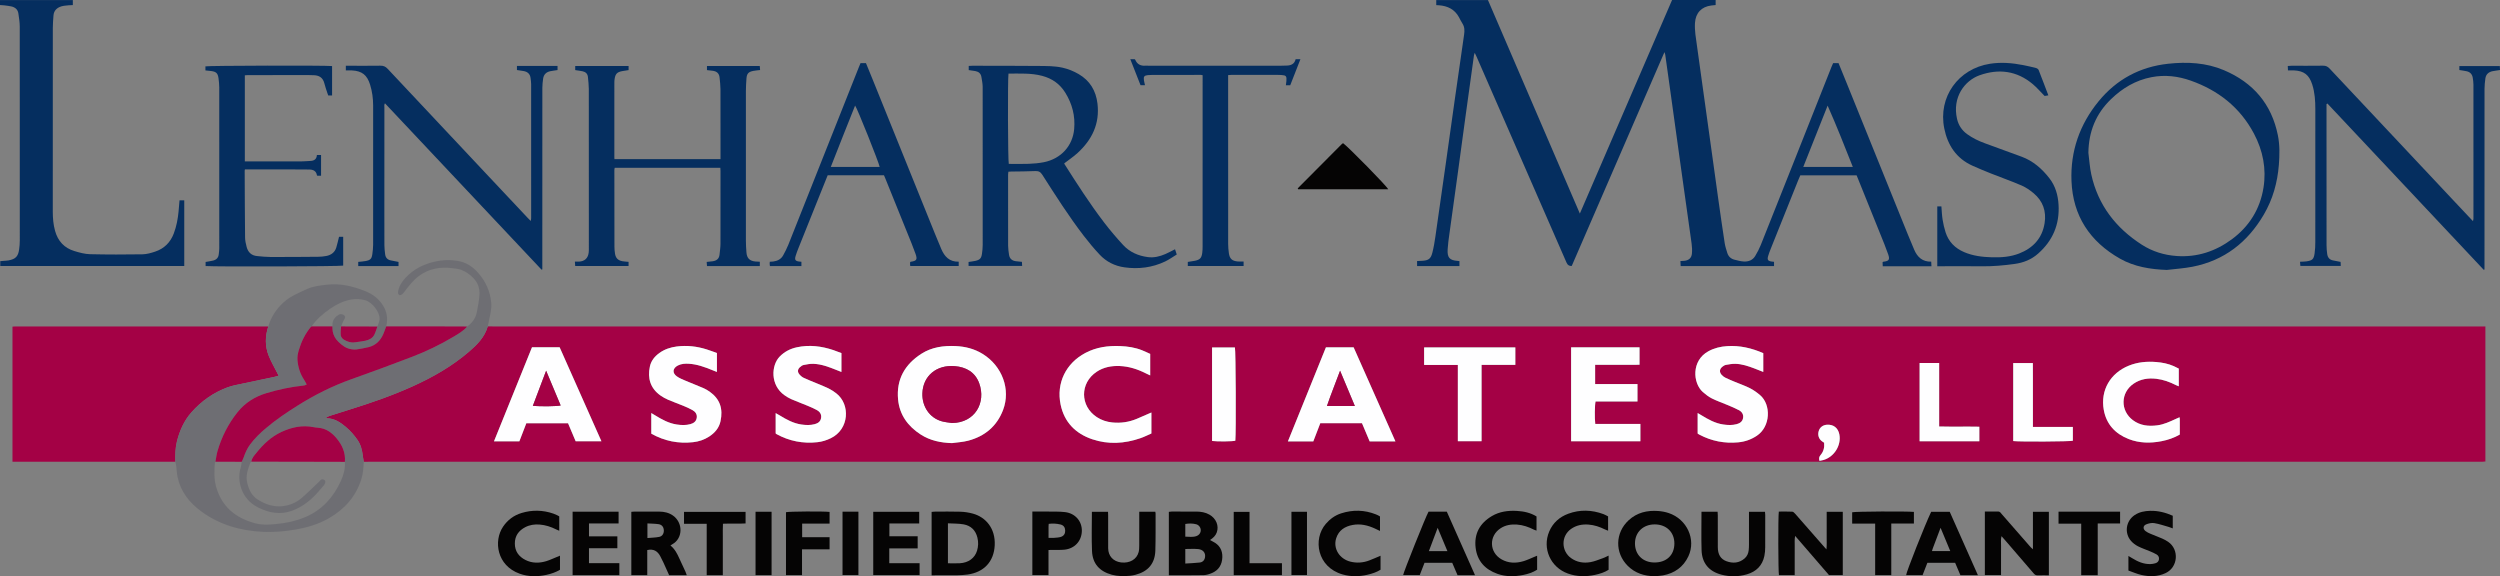 <?xml version="1.0" encoding="UTF-8"?><svg id="Layer_2" xmlns="http://www.w3.org/2000/svg" viewBox="0 0 1279.029 294.823"><rect x="0" y="0" width="1279.029" height="294.823" fill="#808080" stroke="none"/><defs><style>.cls-1{fill:#050404;}.cls-1,.cls-2,.cls-3,.cls-4,.cls-5{stroke-width:0px;}.cls-2{fill:#052e5f;}.cls-3{fill:#6e6e73;}.cls-4{fill:#a40145;}.cls-5{fill:#fefeff;}</style></defs><g id="Layer_1-2"><g id="QRY9pu.tif"><path class="cls-4" d="M249.543,166.991c.888.006,1.776.018,2.663.018,338.85.001,677.7.001,1016.549.001h2.8v69.092c-.469.043-.988.114-1.508.132-.682.024-1.366.006-2.049.006-359.682,0-719.364,0-1079.046.001-.956,0-1.912.008-2.869.012-.168-1.073-.369-2.142-.497-3.22-.341-2.871-1.031-5.588-2.736-8.022-1.736-2.48-3.714-4.744-6.021-6.657-2.737-2.269-5.68-4.282-9.478-4.337-.137-.002-.272-.226-.515-.443.717-.316,1.311-.641,1.944-.845,3.306-1.065,6.62-2.109,9.936-3.142,11.004-3.426,21.888-7.187,32.397-11.938,10.353-4.68,20.17-10.285,28.825-17.717,4.155-3.568,8.03-7.422,9.603-12.94ZM487.059,226.699c2.757-.396,5.582-.53,8.257-1.236,8.521-2.247,14.701-7.412,17.858-15.695,4.029-10.571-.463-22.565-10.464-28.719-4.232-2.604-8.875-3.778-13.791-3.999-6.179-.278-12.177.522-17.482,3.913-8.515,5.442-12.944,13.163-11.968,23.421.749,7.874,5.03,13.694,11.559,17.907,4.849,3.128,10.278,4.24,16.031,4.408ZM678.361,177.689c-6.496,16.071-12.945,32.024-19.451,48.119h12.991c1.208-3.138,2.397-6.229,3.571-9.28h21.338c1.329,3.151,2.644,6.267,3.917,9.284h13.184c-7.18-16.159-14.278-32.133-21.384-48.123h-14.167ZM272.172,177.674c-6.495,16.073-12.945,32.037-19.443,48.116h12.982c1.219-3.163,2.409-6.253,3.559-9.237h21.349c1.328,3.139,2.622,6.199,3.894,9.206h13.181c-7.195-16.187-14.296-32.164-21.373-48.085h-14.149ZM803.795,177.706v48.044h35.44v-8.875h-23.082c-.368-2.751-.276-9.93.157-11.479h21.434v-8.907h-21.659v-9.846c2.652,0,5.17,0,7.687,0,2.526,0,5.053.008,7.579-.002,2.494-.01,4.992.047,7.447-.039v-8.896h-35.003ZM589.068,211.034c-2.675,1.164-5.036,2.218-7.418,3.221-4.041,1.701-8.255,2.317-12.615,1.874-2.823-.287-5.46-1.14-7.851-2.699-8.728-5.693-8.777-17.512-.091-23.251,3.556-2.35,7.544-3.081,11.712-2.924,4.784.18,9.236,1.637,13.48,3.787.681.345,1.381.653,2.173,1.026v-11.012c-1.406-.63-2.75-1.289-4.136-1.844-3.588-1.436-7.358-2-11.194-2.159-6.228-.257-12.249.554-17.848,3.517-9.952,5.267-14.934,15.389-12.662,26.404,1.855,8.999,7.599,14.831,16.141,17.735,8.223,2.796,16.534,2.287,24.699-.531,1.969-.68,3.841-1.636,5.61-2.4v-10.745ZM902.114,180.679c-5.911-2.581-12.009-4.018-18.491-3.596-3.383.22-6.583.984-9.584,2.622-8.831,4.819-7.967,16.331-2.86,20.842,1.417,1.252,2.96,2.453,4.638,3.295,2.55,1.281,5.277,2.206,7.91,3.325,2.004.852,4.038,1.662,5.951,2.692,1.535.827,2.44,2.221,2.083,4.085-.336,1.756-1.613,2.602-3.228,3.048-2.286.632-4.594.516-6.904.18-4.154-.605-7.716-2.612-11.22-4.756-.561-.344-1.134-.668-1.875-1.103v10.463c.049.042.142.145.255.218.229.147.463.286.704.413,6.207,3.273,12.824,4.555,19.792,3.9,3.438-.323,6.616-1.427,9.537-3.375,7.089-4.727,7.335-15.92,1.667-20.766-1.59-1.359-3.34-2.614-5.198-3.559-2.483-1.263-5.148-2.167-7.726-3.245-1.634-.683-3.279-1.35-4.865-2.132-.714-.352-1.398-.883-1.92-1.485-1.228-1.415-1.067-2.94.386-4.098.522-.416,1.146-.838,1.779-.953,1.596-.29,3.226-.586,4.837-.556,3.454.064,6.692,1.195,9.889,2.404,1.44.544,2.865,1.127,4.443,1.75v-9.61ZM430.485,180.648c-1.391-.521-2.714-1.06-4.065-1.515-6.119-2.061-12.35-2.833-18.732-1.457-3.411.736-6.4,2.274-8.852,4.817-4.261,4.42-4.847,14.503,2.489,19.692,1.107.783,2.291,1.506,3.531,2.046,2.686,1.169,5.444,2.17,8.148,3.299,1.694.708,3.403,1.419,4.996,2.32,1.519.86,2.407,2.219,2.06,4.093-.33,1.782-1.598,2.606-3.207,3.049-2.284.629-4.597.528-6.904.186-4.076-.604-7.6-2.537-11.043-4.654-.617-.38-1.259-.719-2.071-1.18v10.368c.11.114.187.242.301.305,6.586,3.663,13.645,5.039,21.114,4.213,2.375-.263,4.648-.993,6.822-2.049,9.461-4.598,10.031-17.292,2.815-22.908-1.23-.957-2.556-1.837-3.95-2.528-2.011-.998-4.121-1.798-6.194-2.67-2.198-.924-4.44-1.755-6.587-2.784-.882-.423-1.705-1.15-2.31-1.929-.927-1.195-.748-2.448.373-3.474.539-.494,1.206-1.015,1.889-1.152,1.655-.332,3.361-.661,5.033-.603,4.151.142,7.986,1.639,11.794,3.157.799.318,1.598.634,2.549,1.012v-9.654ZM333.21,221.867c6.696,3.783,13.805,5.195,21.345,4.368,2.938-.322,5.729-1.242,8.236-2.869,2.912-1.891,5.088-4.393,5.827-7.846,1.376-6.421-.261-11.343-5.501-15.105-1.045-.75-2.192-1.399-3.373-1.911-2.937-1.273-5.936-2.405-8.879-3.664-1.562-.668-3.187-1.303-4.561-2.27-2.496-1.756-2.185-4.228.547-5.599,1.77-.888,3.67-.987,5.592-.873,4.218.248,8.114,1.699,11.977,3.259.745.301,1.493.595,2.365.942v-9.699c-1.752-.619-3.463-1.273-5.205-1.829-5.007-1.595-10.125-2.171-15.354-1.499-3.226.415-6.244,1.42-8.907,3.344-2.404,1.737-4.208,3.964-4.829,6.886-1.287,6.048.261,11.14,5.355,14.797,1.263.907,2.67,1.661,4.099,2.281,2.499,1.083,5.082,1.969,7.6,3.012,1.633.676,3.269,1.384,4.798,2.261,1.43.82,2.38,2.103,2.123,3.883-.268,1.855-1.553,2.786-3.258,3.257-2.285.632-4.6.538-6.903.199-4.144-.609-7.721-2.595-11.219-4.751-.562-.346-1.132-.68-1.876-1.126v10.551ZM775.263,186.668v-8.921h-46.664v8.963h17.253v39.021h12.13v-39.062h17.28ZM1115.084,213.472c-.716.319-1.323.585-1.925.859-3.042,1.382-6.066,2.833-9.428,3.273-4.456.584-8.735.175-12.481-2.608-6.575-4.884-6.397-14.14.375-18.733,3.496-2.371,7.429-2.952,11.547-2.476,3.563.412,6.881,1.624,10.061,3.249.443.227.921.386,1.454.606v-9.061c-.869-.43-1.703-.88-2.566-1.264-2.837-1.261-5.841-1.841-8.915-2.096-4.821-.4-9.548.027-14.069,1.85-9.493,3.828-14.608,12.626-12.832,22.594,1.316,7.386,5.907,12.319,12.819,14.985,5.418,2.09,11.059,2.177,16.726,1.073,3.286-.64,6.418-1.707,9.359-3.406,0-2.686.003-5.274-.004-7.862-.001-.261-.062-.522-.122-.984ZM620.103,225.602c2.839.369,10.498.269,11.905-.131.419-4.049.227-46.297-.21-47.707h-11.696v47.838ZM1012.649,218.315c-6.944-.131-13.658.062-20.554-.115v-32.485h-10v40.049h30.554v-7.45ZM1040.055,218.435v-8.433c0-2.66,0-5.321 0-7.981,0-2.729.005-5.457-.001-8.186-.006-2.694.03-5.389-.022-8.091h-10.042v39.908c3.457.416,29.097.266,30.503-.162v-7.055h-20.437ZM930.863,235.788c.765-.163,1.371-.257,1.956-.423,5.569-1.574,9.294-7.53,8.217-13.12-.643-3.339-3.042-5.192-6.402-4.946-2.079.152-3.655,1.399-4.182,3.308-.574,2.08.084,4.008,1.788,5.223.326.233.665.449,1.003.676.246,2.391-.284,4.527-1.827,6.314-.759.879-.916,1.748-.552,2.967Z"/><path class="cls-2" d="M746.663,133.582v2.547h-21.671v-2.577c.9-.042,1.772-.073,2.643-.125,3.142-.188,4.339-.972,5.136-4.0.709-2.692,1.167-5.461,1.568-8.22,1.792-12.347,3.532-24.701,5.277-37.055,1.563-11.072,3.096-22.148,4.665-33.22,1.568-11.071,3.146-22.141,4.765-33.205.294-2.011.307-3.898-.845-5.685-.663-1.029-1.192-2.144-1.777-3.222-2.198-4.056-5.799-5.774-10.221-6.119-.407-.032-.815-.04-1.402-.068V.025h26.452c15.628,36.308,31.244,72.59,47.021,109.244,15.844-36.695,31.506-72.966,47.181-109.269h22.291v2.576c-.705.073-1.437.136-2.166.225-5.093.622-8.091,3.828-8.408,8.951-.243,3.919.492,7.753,1.01,11.6,1.137,8.446,2.347,16.883,3.524,25.323,1.309,9.386,2.617,18.773,3.92,28.16,1.154,8.306,2.283,16.616,3.456,24.92,1.068,7.56,2.147,15.12,3.303,22.667.256,1.672.819,3.303,1.309,4.933.554,1.844,1.826,3.038,3.676,3.508,1.576.4,3.18.836,4.79.926,2.367.131,4.516-.653,5.803-2.779,1.089-1.8,2.083-3.687,2.864-5.637,5.603-13.979,11.146-27.982,16.7-41.981,6.483-16.343,12.957-32.691,19.439-49.035.273-.687.585-1.358.891-2.065h2.763c1.605,3.945,3.203,7.849,4.784,11.761,10.214,25.274,20.422,50.55,30.64,75.822,1.072,2.651,2.173,5.29,3.303,7.917,1.612,3.747,4.205,6.171,8.687,6.08.038.724.072,1.377.122,2.343-8.345.002-16.561.001-24.916.001-.04-.813-.071-1.461-.099-2.037.221-.151.321-.276.434-.288,2.811-.313,3.393-1.011,2.46-3.721-1.217-3.536-2.671-6.992-4.065-10.465-3.809-9.486-7.641-18.963-11.465-28.444-.204-.505-.417-1.006-.653-1.573h-28.787c-.406.954-.844,1.937-1.244,2.934-4.62,11.511-9.238,23.022-13.844,34.538-.506,1.264-.995,2.542-1.378,3.847-.571,1.941-.098,2.566,1.974,2.823.324.04.649.068,1.047.109v2.166h-47.772c-.038-.763-.078-1.544-.129-2.545.723-.043,1.374-.058,2.019-.125,2.297-.238,3.677-1.439,3.876-3.745.145-1.681.062-3.414-.168-5.09-1.815-13.17-3.702-26.331-5.542-39.498-1.841-13.167-3.651-26.338-5.478-39.507-.815-5.875-1.639-11.749-2.468-17.623-.043-.307-.179-.6-.4-1.314-15.935,36.751-31.703,73.116-47.44,109.41q-1.851.128-2.61-1.598c-9.387-21.484-18.773-42.969-28.159-64.454-5.948-13.616-11.892-27.234-17.841-40.849-.269-.615-.567-1.216-1-2.141-.206.637-.365.962-.413,1.303-1.474,10.603-2.947,21.206-4.4,31.811-1.296,9.457-2.557,18.92-3.856,28.377-1.429,10.402-2.895,20.799-4.318,31.202-.36,2.634-.746,5.274-.891,7.924-.231,4.218,1.044,5.553,5.203,5.835.202.014.402.049.833.104ZM947.918,85.394c-4.195-10.582-8.285-21.019-12.887-31.359-4.127,10.39-8.254,20.78-12.455,31.359h25.342Z"/><path class="cls-4" d="M89.701,236.216c-17.963.008-35.926.017-53.889.023-9.016.003-18.032.001-27.047.001h-2.382v-69.124c.39-.035.775-.1,1.161-.1,43.235 0,86.469.006,129.704.011-1.639,5.027-1.724,10.087.237,14.998,1.232,3.085,2.949,5.976,4.446,8.955.196.39.379.785.606,1.257-.756.209-1.337.402-1.933.529-5.323,1.13-10.655,2.221-15.971,3.381-2.788.608-5.652,1.063-8.307,2.054-7.139,2.665-13.218,6.945-18.299,12.659-3.864,4.345-6.117,9.444-7.512,15.01-.856,3.414-.852,6.875-.814,10.348Z"/><path class="cls-3" d="M89.701,236.216c-.038-3.473-.042-6.935.814-10.348,1.395-5.567,3.647-10.665,7.512-15.01,5.081-5.713,11.16-9.994,18.299-12.659,2.655-.991,5.518-1.446,8.307-2.054,5.317-1.16,10.648-2.251,15.971-3.381.596-.126,1.177-.32,1.933-.529-.227-.471-.41-.867-.606-1.257-1.497-2.979-3.214-5.87-4.446-8.955-1.961-4.91-1.876-9.971-.237-14.998,1.17-3.993,3.213-7.476,6.021-10.548,2.049-2.242,4.424-4.038,7.1-5.422,2.235-1.156,4.524-2.215,6.823-3.24,3.149-1.403,6.517-1.747,9.913-2.152,6.993-.834,13.518.774,19.887,3.333,3.743,1.504,6.857,3.885,9.018,7.38,2.045,3.308,2.471,6.851,1.587,10.594-.504,1.337-.948,2.699-1.521,4.005-1.474,3.362-3.89,5.734-7.522,6.629-2.041.503-4.122.857-6.201,1.177-.787.121-1.625.016-2.427-.085-2.775-.35-4.821-1.906-6.787-3.814-1.554-1.508-2.491-3.204-2.903-5.241-.173-.857-.131-1.758-.186-2.639.021-.544-.004-1.095.07-1.631.284-2.063,1.58-3.433,3.283-4.413.895-.515,2.308-.16,2.829.535.687.914.049,1.615-.376,2.403-.533.992-.914,2.066-1.361,3.104-.077,1.525-.351,3.076-.153,4.565.107.81.858,1.776,1.592,2.214,1.691,1.008,3.568,1.651,5.621,1.352,1.806-.264,3.635-.424,5.412-.82,1.891-.421,3.648-1.266,4.554-3.108.65-1.32,1.051-2.763,1.563-4.151.394-1.284,1.085-2.56,1.123-3.855.107-3.57-3.73-8.52-7.233-9.552-2.439-.718-4.935-.825-7.449-.369-3.89.706-7.343,2.404-10.553,4.64-3.635,2.532-7.023,5.331-9.523,9.058-.166.119-.367.209-.492.361-2.853,3.477-4.779,7.453-6.055,11.725-.48,1.608-.852,3.366-.724,5.013.28,3.625,1.315,7.081,3.362,10.171.508.768.896,1.616,1.366,2.475-.409.179-.648.309-.904.389-.258.081-.529.132-.799.16-6.383.659-12.632,1.993-18.771,3.823-5.969,1.78-11.066,4.972-14.966,9.867-4.726,5.931-8.088,12.599-10.198,19.875-.507,1.747-.7,3.584-1.038,5.38-.109.245-.299.484-.315.735-.256,3.944-.478,7.882.57,11.771,2.825,10.484,10.024,16.339,20.181,19.033,3.197.848,6.454.735,9.736.44,5.608-.504,11.086-1.58,16.238-3.838,8.405-3.683,14.066-10.164,17.791-18.382,1.376-3.035,2.255-6.271,2.019-9.689.395-4.701-1.395-8.629-4.338-12.132-2.444-2.909-5.372-4.995-9.313-5.305-.811-.064-1.626-.158-2.423-.316-5.789-1.146-11.243.063-16.458,2.495-5.16,2.406-9.215,6.242-12.718,10.638-1.068,1.341-2.39,2.642-2.589,4.525-.186.195-.456.357-.544.589-1.289,3.383-2.512,6.736-1.532,10.503.888,3.415,2.275,6.392,5.386,8.335,3.858,2.408,7.998,3.858,12.589,3.355,3.666-.402,7.041-1.779,9.835-4.199,2.985-2.586,5.788-5.383,8.663-8.095.346-.327.622-.728.971-1.052.579-.538,1.235-.516,1.88-.124.739.45.668,1.172.43,1.815-.183.494-.55.94-.903,1.349-1.335,1.548-2.641,3.127-4.059,4.595-3.355,3.472-7.19,6.277-11.748,7.987-6.118,2.295-11.965,1.18-17.579-1.64-8.659-4.35-10.899-13.697-8.86-20.375.293-.959.36-1.986.532-2.981.327-.733.707-1.446.971-2.201.813-2.326,1.772-4.569,3.25-6.569,2.366-3.203,5.208-5.945,8.234-8.503,5.114-4.323,10.655-8.05,16.321-11.598,8.637-5.408,17.691-9.943,27.31-13.376,10.396-3.71,20.766-7.498,31.067-11.461,7.322-2.817,14.399-6.218,21.145-10.247,2.507-1.498,5.064-2.97,7.028-5.216,2.592-1.857,4.369-4.294,4.959-7.444.561-2.999,1.201-6.018,1.348-9.051.143-2.963-.784-5.798-2.878-8.052-1.828-1.967-3.988-3.559-6.512-4.485-1.379-.506-2.91-.64-4.387-.832-6.247-.81-12.136.186-17.255,4.016-2.959,2.213-5.212,5.178-7.435,8.116-.632.835-1.277,1.591-2.431,1.715-.919-.572-.863-1.393-.672-2.314.545-2.626,1.969-4.723,3.759-6.658,4.085-4.415,9.195-6.919,14.975-8.25,3.829-.881,7.668-1.029,11.549-.396,4.383.716,7.849,2.952,10.712,6.26,3.763,4.346,6.013,9.294,6.578,15.075.314,3.211-.519,6.182-1.141,9.225-.204.996-.415,1.99-.623,2.985-1.573,5.518-5.447,9.372-9.603,12.94-8.655,7.432-18.473,13.036-28.825,17.717-10.509,4.751-21.393,8.512-32.397,11.938-3.317,1.033-6.63,2.077-9.936,3.142-.633.204-1.227.529-1.944.845.244.216.378.441.515.443,3.798.056,6.741,2.068,9.478,4.337,2.307,1.913,4.285,4.177,6.021,6.657,1.704,2.434,2.395,5.151,2.736,8.022.128,1.078.329,2.147.497,3.22-.123,2.992-.316,5.959-1.22,8.861-2.76,8.861-8.46,15.274-16.364,19.886-5.614,3.276-11.729,5.025-18.113,6.057-5.27.852-10.559,1.307-15.88,1.046-11.547-.565-22.328-3.604-31.721-10.578-5.963-4.428-10.392-10.026-11.956-17.487-.374-1.786-.422-3.639-.66-5.456-.104-.795-.31-1.577-.47-2.365Z"/><path class="cls-2" d="M388.732,133.898v2.22h-27.032c-.049-.681-.095-1.327-.151-2.119,1.105-.118,2.103-.191,3.09-.336,1.967-.289,3.282-1.283,3.483-3.392.174-1.829.476-3.66.482-5.49.043-12.418.024-24.837.019-37.256-0-.53-.057-1.06-.094-1.693h-54.036c-.06.367-.176.751-.176,1.135.001,13.101.006,26.202.035,39.302.003,1.154.106,2.319.285,3.459.364,2.324,1.487,3.474,3.817,3.914.991.187,2.013.209,3.123.316v2.13h-27.301c-.047-.658-.093-1.31-.159-2.236.758,0,1.412.027,2.063-.005,2.954-.145,4.659-1.725,5.002-4.655.079-.675.076-1.362.076-2.044.004-27.226.013-54.451-.017-81.677-.002-2.036-.261-4.075-.457-6.108-.158-1.64-1.177-2.572-2.733-2.897-1.197-.25-2.416-.392-3.763-.603v-2.113h27.307v2.114c-1.145.179-2.219.313-3.279.52-2.624.514-3.459,1.382-3.873,4.028-.105.67-.128,1.359-.129,2.04-.007,12.623-.006,25.247-.004,37.87,0,.329.027.659.047,1.104h54.27c0-.745,0-1.407,0-2.069-.001-11.259.021-22.517-.023-33.776-.008-1.968-.275-3.937-.456-5.902-.202-2.182-1.521-3.244-3.614-3.486-.934-.108-1.869-.213-2.843-.324v-2.119h27.02c.052.671.101,1.314.16,2.079-1.226.151-2.366.23-3.481.443-2.443.467-3.3,1.384-3.482,3.811-.164,2.175-.296,4.358-.298,6.537-.02,25.451-.019,50.903-.001,76.354.002,2.043.118,4.091.277,6.129.234,3.017,1.634,4.399,4.63,4.689.675.065,1.357.067,2.215.107Z"/><path class="cls-2" d="M91.848,102.495h2.418v33.608H.141v-2.493c.573-.051,1.167-.104,1.762-.156.815-.071,1.643-.072,2.442-.222,3.623-.679,4.929-2.007,5.443-5.627.21-1.48.332-2.986.333-4.481.018-36.507.026-73.013-.017-109.52-.003-2.231-.382-4.47-.699-6.69-.296-2.077-1.691-3.211-3.659-3.637-1.195-.259-2.421-.388-3.636-.542-.665-.084-1.339-.101-2.11-.154V.034h37.261v2.567c-.775.035-1.449.025-2.112.104-1.283.153-2.613.191-3.828.577-2.233.709-3.785,2.167-3.962,4.672-.149,2.107-.336,4.217-.338,6.326-.022,31.321-.014,62.642-.017,93.963-0,3.354.271,6.666,1.181,9.918,1.458,5.207,4.709,8.733,9.876,10.286,2.597.78,5.313,1.54,7.992,1.603,8.936.213,17.88.199,26.818.057,2.2-.035,4.454-.687,6.568-1.399,4.594-1.548,7.747-4.694,9.472-9.255,1.386-3.665,2.092-7.471,2.459-11.352.172-1.82.312-3.643.478-5.605Z"/><path class="cls-2" d="M495.529,136.064v-2.044c1.169-.182,2.308-.304,3.422-.545,2.355-.511,3.101-1.286,3.441-3.68.21-1.482.363-2.986.365-4.48.021-26.949.027-53.898-.013-80.848-.003-1.685-.38-3.373-.635-5.053-.27-1.78-1.411-2.742-3.126-3.055-1.07-.196-2.154-.321-3.376-.498v-2.132c.668-.032,1.27-.086,1.872-.085,11.266.019,22.533-.011,33.799.099,4.152.041,8.331-.026,12.432.911,2.886.659,5.586,1.763,8.134,3.245,5.798,3.373,8.843,8.507,9.632,15.083,1.236,10.299-2.771,18.517-10.192,25.299-2.098,1.917-4.493,3.51-6.784,5.277.006.048-.018.198.043.294,6.512,10.247,13.058,20.477,20.448,30.122,3.023,3.945,6.263,7.745,9.638,11.395,3.356,3.629,7.709,5.514,12.612,6.165,3.161.42,6.108-.327,8.958-1.55,1.623-.697,3.172-1.566,4.953-2.456.271.813.536,1.61.891,2.676-2.021,1.229-3.903,2.606-5.972,3.587-6.59,3.124-13.562,3.99-20.759,2.988-4.964-.691-9.281-2.846-12.697-6.484-2.843-3.028-5.52-6.232-8.054-9.525-7.703-10.011-14.473-20.667-21.27-31.296-.921-1.44-1.836-2.036-3.565-1.952-4.089.198-8.189.172-12.284.241-.468.008-.936.05-1.533.083-.06.58-.161,1.099-.162,1.618-.008,12.076-.023,24.152.016,36.228.005,1.557.242,3.12.469,4.667.283,1.934,1.499,2.998,3.408,3.267,1.004.141,2.018.215,3.178.335.037.645.074,1.295.12,2.105h-27.41ZM515.955,37.652c-.439,2.947-.301,44.713.149,46.195,3.383,0,6.799.103,10.205-.034,2.582-.104,5.191-.318,7.72-.822,8.822-1.76,14.764-8.366,15.533-16.967.598-6.696-.981-12.817-4.498-18.532-2.803-4.554-6.786-7.338-11.903-8.689-5.635-1.487-11.373-1.123-17.206-1.151Z"/><path class="cls-2" d="M1190.272,53.244v2.002c0,23.405-.006,46.811.014,70.216.001,1.495.131,3.0.335,4.482.245,1.783,1.189,3.002,3.095,3.308,1.207.194,2.402.466,3.755.734.031.623.064,1.278.105,2.085h-20.681c-.051-.603-.105-1.25-.181-2.153.761-.034,1.411-.058,2.06-.095.409-.023.82-.042,1.224-.104,3.027-.463,3.732-1.052,4.174-4.084.284-1.948.359-3.94.361-5.913.024-22.655.018-45.309.012-67.964-.001-4.241-.27-8.452-1.585-12.529-1.602-4.965-4.213-6.972-9.426-7.212-.945-.043-1.894-.006-2.99-.006-.035-.762-.065-1.408-.103-2.244.692-.048,1.275-.121,1.858-.122,5.395-.009,10.792.042,16.186-.037,1.423-.021,2.381.426,3.349,1.459,21.941,23.401,43.915,46.77,65.885,70.144,2.424,2.578,4.853,5.151,7.482,7.939.117-.619.24-.966.24-1.313.009-22.86.013-45.719-.007-68.578-.001-1.153-.165-2.313-.343-3.456-.28-1.801-1.344-2.959-3.13-3.353-1.188-.262-2.403-.403-3.728-.617v-2.042h20.698c.032.664.062,1.309.097,2.033-1.303.198-2.507.343-3.695.571-2.083.399-3.491,1.58-3.792,3.738-.244,1.749-.432,3.523-.434,5.287-.025,30.093-.018,60.185-.018,90.278v2.184c-.132.052-.264.104-.396.155-26.657-28.357-53.315-56.713-79.972-85.07-.15.093-.3.185-.45.278Z"/><path class="cls-2" d="M176.932,36.016v-2.376c.701,0,1.296,0,1.89,0,5.259,0,10.518.053,15.776-.032,1.559-.025,2.638.428,3.719,1.583,17.352,18.534,34.751,37.025,52.139,55.524,6.497,6.912,12.995,13.824,19.496,20.733.465.494.956.963,1.598,1.607.082-.566.196-.988.196-1.409.008-22.859.011-45.718-.008-68.578-.001-1.082-.17-2.169-.312-3.246-.27-2.039-1.554-3.103-3.493-3.461-1.126-.208-2.264-.353-3.462-.536v-2.077h20.772v2.102c-1.271.194-2.482.329-3.671.57-2.094.425-3.408,1.695-3.703,3.834-.214,1.548-.394,3.117-.395,4.676-.023,30.229-.017,60.458-.017,90.686,0,.748,0,1.496,0,2.209-.13.062-.186.102-.247.114-.059.012-.15.022-.181-.011-26.665-28.321-53.326-56.645-80.078-85.067-.495.729-.287,1.482-.287,2.168-.017,18.014-.016,36.029-.018,54.043-.001,5.459-.027,10.918.02,16.376.013,1.56.184,3.126.384,4.676.225,1.747,1.228,2.822,3.014,3.129,1.264.217,2.519.491,3.829.749v2.118h-20.615v-2.133c1.266-.14,2.552-.198,3.803-.44,2.458-.475,3.088-1.144,3.428-3.63.213-1.551.391-3.121.392-4.683.024-23.746.029-47.493.005-71.239-.004-3.626-.476-7.208-1.561-10.689-1.551-4.979-4.16-7.02-9.365-7.285-.952-.049-1.908-.007-3.048-.007Z"/><path class="cls-2" d="M1108.528,138.105c-8.408-.328-16.558-1.608-23.913-5.778-15.399-8.731-24.113-21.879-24.818-39.719-.603-15.256,4.21-28.953,13.836-40.734,9.156-11.205,21.113-17.687,35.604-19.255,9.77-1.057,19.421-.579,28.571,3.3,14.92,6.324,24.39,17.31,27.593,33.358.996,4.989.892,10.062.491,15.098-.718,9.016-3.105,17.579-7.706,25.422-8.296,14.14-20.189,23.48-36.478,26.666-4.335.848-8.784,1.111-13.181,1.643ZM1068.438,78.168c.484,3.711.696,7.481,1.498,11.121,3.442,15.628,12.521,27.326,25.813,35.883,5.417,3.488,11.464,5.363,17.92,5.808,10.478.721,19.837-2.41,28.173-8.566,8.902-6.574,14.419-15.447,16.177-26.35,1.566-9.715-.282-19.054-4.885-27.728-7.085-13.352-18.158-22.074-32.299-27.079-6.557-2.321-13.245-3.104-20.137-1.768-8.111,1.572-14.858,5.613-20.722,11.282-7.738,7.481-11.392,16.645-11.538,27.397Z"/><path class="cls-4" d="M110.231,236.215c.338-1.796.531-3.633,1.038-5.38,2.11-7.276,5.472-13.943,10.198-19.875,3.9-4.895,8.996-8.087,14.966-9.867,6.139-1.831,12.388-3.164,18.771-3.823.269-.028.541-.079.799-.16.256-.08.496-.21.904-.389-.47-.86-.857-1.708-1.366-2.475-2.047-3.09-3.082-6.546-3.362-10.171-.127-1.647.244-3.405.724-5.013,1.276-4.272,3.202-8.248,6.055-11.725.125-.152.326-.242.492-.361,3.533.009,7.067.019,10.6.028.055.881.013,1.782.186,2.639.411,2.038,1.349,3.733,2.903,5.241,1.966,1.908,4.012,3.464,6.787,3.814.802.101,1.64.206,2.427.085,2.079-.32,4.161-.674,6.201-1.177,3.632-.895,6.048-3.267,7.522-6.629.573-1.306,1.017-2.668,1.521-4.005,12.986.013,25.971.025,38.957.043.814.001,1.629.043,2.444.067-1.963,2.247-4.52,3.719-7.027,5.216-6.746,4.029-13.823,7.43-21.145,10.247-10.301,3.963-20.671,7.752-31.067,11.461-9.62,3.433-18.673,7.968-27.31,13.376-5.667,3.548-11.208,7.276-16.321,11.598-3.026,2.558-5.867,5.3-8.234,8.503-1.478,2-2.437,4.243-3.25,6.569-.264.755-.644,1.469-.971,2.201-4.48-.013-8.961-.025-13.441-.037Z"/><path class="cls-2" d="M125.303,86.669c-.076.412-.123.546-.122.68.054,11.392.08,22.784.203,34.175.017,1.612.391,3.248.802,4.82.704,2.696,2.443,4.385,5.304,4.66,2.306.221,4.622.471,6.934.477,8.125.022,16.251-.037,24.375-.114,1.426-.013,2.875-.14,4.269-.43,2.427-.505,4.249-1.87,4.99-4.331.529-1.756.914-3.554,1.398-5.469h2.119v14.753c-1.624.431-64.811.622-70.387.217v-2.085c1.282-.233,2.558-.409,3.806-.705,1.692-.401,2.749-1.443,2.924-3.243.092-.948.258-1.896.258-2.844.014-27.496.017-54.993-.005-82.489-.001-1.563-.163-3.135-.376-4.685-.356-2.6-1.206-3.388-3.803-3.721-.937-.12-1.878-.203-2.891-.31v-2.068c1.478-.398,61.151-.549,64.792-.159v15.06h-1.962c-.145-.408-.311-.835-.45-1.271-.517-1.622-1.115-3.225-1.516-4.876-.732-3.011-2.724-4.218-5.657-4.235-.683-.004-1.365-.053-2.048-.053-10.448-.004-20.896-.004-31.345.002-.531 0-1.062.065-1.655.104v44.048c.766,0,1.431,0,2.096,0,9.014,0,18.028.01,27.042-.011,1.43-.003,2.86-.165,4.291-.218,1.939-.072,3.309-.794,3.437-3.055h2.133v10.634h-1.854c-.072-.067-.238-.146-.256-.249-.381-2.276-1.957-2.933-3.995-2.949-3.55-.028-7.101-.055-10.652-.06-6.692-.009-13.384-.003-20.076-.003h-2.125Z"/><path class="cls-2" d="M423.446,89.675c-1.599,3.983-3.194,7.959-4.79,11.935-3.376,8.41-6.757,16.818-10.122,25.232-.531,1.327-1.046,2.667-1.463,4.033-.637,2.085-.186,2.708,1.99,2.957.269.031.541.043.95.075v2.213h-16.116c-.049-.398-.119-.779-.134-1.162-.013-.323.04-.649.068-1.041.647-.043,1.182-.052,1.71-.118,2.217-.278,4.079-1.192,5.171-3.223.934-1.737,1.867-3.491,2.594-5.319,12.015-30.198,23.997-60.409,35.988-90.617.301-.757.619-1.508.96-2.334h2.79c1.19,2.91,2.41,5.858,3.605,8.817,10.564,26.156,21.121,52.314,31.687,78.469,1.046,2.589,2.123,5.165,3.207,7.737,1.656,3.927,4.209,6.687,8.941,6.553v2.217h-24.791c-.042-.415-.095-.743-.102-1.071-.007-.33.031-.66.043-.882.161-.144.205-.218.259-.225,3.053-.442,3.548-1.066,2.511-4.03-1.258-3.594-2.745-7.109-4.168-10.643-3.74-9.291-7.499-18.575-11.253-27.861-.227-.562-.475-1.115-.73-1.71h-28.803ZM450.043,85.394c-.352-2.176-11.56-30.226-12.562-31.389-4.132,10.459-8.35,20.825-12.431,31.389h24.993Z"/><path class="cls-2" d="M636.242,133.783v2.3h-28.551v-2.083c1.191-.188,2.393-.333,3.576-.573,2.646-.537,3.466-1.396,3.815-4.053.142-1.079.181-2.177.181-3.267.009-28.591.007-57.183.007-85.774v-1.866c-.403-.068-.657-.149-.911-.149-8.4.006-16.8.018-25.201.035-.614.001-1.23.024-1.841.081-1.909.179-2.358.746-2.068,2.676.119.793.343,1.571.549,2.491h-2.289c-1.712-4.353-3.447-8.764-5.237-13.315.876,0,1.545,0,2.216.001.101.086.249.152.295.261.979,2.319,2.757,3.244,5.215,3.059.678-.051,1.364.032,2.047.032,22.265.002,44.529.003,66.794-.002,1.024-0,2.047-.086,3.071-.08,2.388.015,4.323-.652,4.957-3.282h2.448c-1.774,4.534-3.49,8.92-5.224,13.351h-2.227c.098-.778.215-1.49.273-2.207.197-2.474-.168-2.897-2.6-3.049-.613-.038-1.228-.059-1.843-.06-7.922-.004-15.845-.004-23.767.002-.465 0-.929.066-1.602.117v2.057c0,28.114-.006,56.227.015,84.341.001,1.563.143,3.137.357,4.687.395,2.864,1.665,4.022,4.571,4.258.937.076,1.886.012,2.973.012Z"/><path class="cls-2" d="M1047.954,48.781c-.903.151-1.497.25-1.907.318-2.083-2.105-3.904-4.247-6.026-6.035-8.155-6.871-17.448-8.055-27.257-4.551-7.67,2.74-14.039,11.304-11.53,22.276.738,3.229,2.459,5.887,5.184,7.851,2.788,2.01,5.847,3.485,9.064,4.659,6.273,2.288,12.553,4.555,18.814,6.875,5.885,2.18,10.408,6.161,14.2,11.028,3.084,3.958,4.389,8.6,4.683,13.518.6,10.051-2.929,18.406-10.505,25.075-3.454,3.041-7.5,4.63-11.995,5.249-5.549.765-11.108,1.272-16.725,1.195-6.895-.094-13.793-.022-20.689-.022h-2.131v-30.62h2.1c.197,2.298.263,4.545.615,6.747.353,2.209.846,4.419,1.536,6.545,1.565,4.821,4.836,8.114,9.49,10.104,4.542,1.941,9.335,2.508,14.195,2.645,4.731.133,9.444-.192,13.903-1.929,7.124-2.775,11.799-7.735,13.053-15.457.995-6.128-.813-11.377-5.598-15.382-1.861-1.558-3.943-3.003-6.158-3.959-5.123-2.212-10.401-4.062-15.591-6.122-3.228-1.281-6.442-2.607-9.606-4.038-8.215-3.715-12.634-10.499-14.359-18.982-3.275-16.11,7.141-30.647,23.448-33.155,5.672-.872,11.298-.411,16.889.689,2.206.434,4.404.927,6.58,1.49.513.133,1.167.557,1.347,1.01,1.679,4.224,3.268,8.484,4.977,12.979Z"/><path class="cls-1" d="M942.79,261.837v32.379h-7.057c-5.634-6.525-11.333-13.126-17.307-20.043-.407,1.879-.192,3.473-.227,5.038-.038,1.704-.009,3.41-.009,5.116v9.902h-8.057c-.381-1.384-.471-30.014-.062-32.502,2.273,0,4.582-.073,6.881.054.539.03,1.125.662,1.548,1.142,5.004,5.679,9.982,11.383,14.967,17.079.219.251.447.495.963,1.066.245-2.372.093-4.43.121-6.475.029-2.114.006-4.229.006-6.344,0-2.1 0-4.2 0-6.412h8.232Z"/><path class="cls-1" d="M1048.226,294.34c-2.014,0-3.853-.044-5.689.019-.912.031-1.486-.302-2.071-.989-4.558-5.346-9.158-10.655-13.749-15.973-.846-.981-1.707-1.948-2.716-3.098-.471,1.729-.193,3.318-.238,4.877-.05,1.704-.011,3.411-.011,5.117v9.92h-8.276v-32.496c2.321,0,4.553.026,6.785-.012,1.016-.017,1.393.791,1.904,1.369,3.433,3.885,6.825,7.805,10.232,11.712,1.524,1.748,3.045,3.498,4.578,5.238.245.278.549.504,1.095.997v-19.188h8.159v32.508Z"/><path class="cls-1" d="M597.993,294.296v-32.429c.504-.054.961-.143,1.418-.145,4.233-.011,8.466-.035,12.698.006,2.337.023,4.615.391,6.689,1.586,3.4,1.959,4.921,5.644,3.727,9.041-.594,1.69-1.818,2.844-3.473,3.931.57.308.993.555,1.432.771,3.349,1.643,5.005,4.35,4.879,8.05-.126,3.716-1.799,6.56-5.289,8.053-1.355.58-2.871,1.056-4.324,1.086-5.856.121-11.716.05-17.756.05ZM606.409,288.316c2.537-.167,4.963-.24,7.366-.518,1.462-.169,2.436-1.086,2.719-2.636.405-2.222-.928-4.011-3.532-4.248-2.141-.196-4.315-.04-6.553-.04v7.442ZM606.412,274.553c1.979.024,3.866.377,5.698-.29,1.431-.521,2.245-1.723,2.21-3.089-.034-1.317-.973-2.61-2.371-2.97-1.831-.472-3.697-.452-5.536-.136v6.485Z"/><path class="cls-1" d="M846.509,294.823c-5.254-.117-9.951-1.538-13.752-5.341-6.667-6.67-6.456-16.904.468-23.299,4.303-3.975,9.492-5.153,15.133-4.747,1.816.131,3.668.476,5.392,1.055,9.332,3.133,14.092,13.502,10.054,22.109-2.573,5.484-7.075,8.693-13.038,9.782-1.399.256-2.837.3-4.257.442ZM856.633,278.077c.02-5.779-4.034-9.75-9.991-9.787-5.927-.036-10.129,3.949-10.171,9.645-.043,5.813,3.99,9.812,9.926,9.842,6.195.032,10.216-3.778,10.236-9.7Z"/><path class="cls-1" d="M476.624,294.33v-32.436c.51-.05.97-.134,1.43-.135,4.435-.01,8.873-.11,13.303.038,2.155.072,4.351.411,6.43.987,6.342,1.756,11.54,7.345,11.124,16.148-.399,8.435-5.527,13.873-13.939,15.014-1.816.246-3.663.345-5.497.368-4.218.053-8.436.017-12.851.017ZM484.972,267.739v20.442c2.123,0,4.104.088,6.074-.018,4.415-.238,7.672-2.626,8.827-6.425.666-2.192.732-4.418.187-6.668-.917-3.778-3.321-6.133-7.066-6.801-2.584-.461-5.266-.369-8.021-.531Z"/><path class="cls-1" d="M343.004,279.071c2.263,1.835,3.498,4.242,4.601,6.752.986,2.243,2.069,4.443,3.091,6.67.245.533.416,1.1.666,1.774h-9.025c-.991-2.2-1.954-4.375-2.951-6.534-.485-1.05-1.02-2.078-1.552-3.105-1.374-2.652-3.431-3.961-6.689-3.212v12.821h-8.149v-32.389c.537-.04.999-.104,1.46-.105,4.297-.008,8.594-.024,12.891.003,2.497.016,4.856.543,6.951,2.014,5.158,3.622,5.263,11.627-.383,14.727-.279.153-.537.343-.911.585ZM331.23,275.262c2.19-.195,4.17-.2,6.069-.594,1.607-.333,2.403-1.78,2.323-3.392-.082-1.64-.995-2.861-2.682-3.104-1.847-.266-3.733-.263-5.709-.384v7.473Z"/><path class="cls-1" d="M870.494,261.811h8.253c.034.621.093,1.217.094,1.813.008,5.453-.003,10.907.011,16.36.009,3.624,1.424,6.042,4.387,7.132,3.353,1.234,6.587.991,9.377-1.463,1.213-1.067,1.853-2.521,2.034-4.13.106-.946.143-1.903.146-2.855.013-4.908.005-9.816.005-14.724-0-.666,0-1.331,0-2.11h8.187c.045.555.125,1.079.126,1.602.009,5.522.035,11.043-.014,16.564-.013,1.49-.125,3.007-.432,4.461-1.043,4.941-4.189,8.008-8.956,9.385-4.269,1.233-8.62,1.293-12.925.186-6.47-1.663-10.05-5.916-10.249-12.571-.194-6.467-.042-12.945-.042-19.651Z"/><path class="cls-1" d="M582.858,261.822h8.214c.058.339.141.596.14.852-.023,6.339.076,12.683-.122,19.017-.207,6.604-3.7,10.702-10.151,12.37-.919.238-1.863.429-2.808.515-3.133.284-6.256.291-9.33-.541-6.227-1.687-9.827-5.647-10.11-12.038-.294-6.66-.066-13.343-.066-20.144h8.253c.021.58.065,1.226.065,1.871.005,5.591-.021,11.181.01,16.772.023,3.972,2.613,6.774,6.611,7.256,4.389.529,8.037-1.588,8.982-5.315.264-1.04.292-2.158.298-3.24.029-5.045.013-10.09.013-15.136v-2.239Z"/><path class="cls-1" d="M740.206,261.78c4.823,10.855,9.594,21.594,14.437,32.495h-8.947c-.907-2.113-1.813-4.222-2.72-6.335h-14.179c-.785,2.021-1.59,4.093-2.438,6.278h-8.499c.129-1.346,11.715-30.296,13.003-32.437h9.343ZM740.514,281.974c-1.643-3.931-3.225-7.714-4.988-11.932-1.613,4.276-3.036,8.05-4.501,11.932h9.489Z"/><path class="cls-1" d="M997.499,261.837c4.755,10.694,9.555,21.489,14.421,32.433h-8.952c-.879-2.063-1.779-4.177-2.692-6.321h-14.214c-.819,2.104-1.63,4.186-2.455,6.308h-8.419c.074-1.546,9.521-25.457,12.816-32.419h9.496ZM988.405,281.94h9.375c-1.657-3.977-3.244-7.786-4.963-11.914-1.404,3.711-2.694,7.114-3.975,10.52-.164.435-.279.888-.437,1.394Z"/><path class="cls-1" d="M710.222,96.827h-46.09c-.113-.201-.163-.256-.174-.318-.012-.064-.012-.16.026-.198,7.503-7.548,15.01-15.094,22.522-22.634.181-.182.429-.297.623-.428,2.992,2.212,22.282,21.854,23.093,23.578Z"/><path class="cls-1" d="M292.949,261.79h23.526v6.013h-15.145v6.6h14.514v6.077h-14.521v7.641h15.541v6.134h-23.915v-32.465Z"/><path class="cls-1" d="M470.277,261.856v5.94h-15.251v6.563h14.464v6.2h-14.528v7.582h15.516v6.065h-23.715v-32.351h23.514Z"/><path class="cls-1" d="M822.982,284.251v7.251c-2.055,1.322-4.447,2.068-6.902,2.603-4.69,1.022-9.361.956-13.914-.669-8.903-3.177-13.229-12.847-9.572-21.497,1.875-4.436,5.269-7.453,9.747-9.103,5.993-2.208,12.034-2.012,18.009.191.821.303,1.579.775,2.372,1.172v7.324c-.624-.252-1.163-.43-1.665-.68-2.648-1.322-5.416-2.246-8.382-2.463-3.217-.236-6.237.342-8.929,2.25-5.239,3.713-4.977,11.297-.013,14.876,3.014,2.173,6.42,2.704,9.94,2.092,2.187-.38,4.286-1.293,6.402-2.032.94-.328,1.823-.818,2.907-1.315Z"/><path class="cls-1" d="M286.123,264.182v7.36c-.598-.257-1.075-.433-1.526-.66-2.703-1.364-5.535-2.299-8.568-2.522-2.558-.188-5.045.165-7.334,1.365-3.338,1.751-5.29,4.431-5.297,8.318-.007,3.981,2.023,6.725,5.438,8.448,3.387,1.708,6.987,1.697,10.557.628,1.754-.525,3.425-1.326,5.13-2.009.609-.244,1.21-.507,1.972-.828v7.219c-2.088,1.247-4.448,2.063-6.911,2.598-4.617,1.002-9.233,1.011-13.708-.583-11.68-4.159-13.454-16.7-8.517-24.034,2.331-3.464,5.526-5.841,9.507-7.041,5.439-1.638,10.886-1.524,16.271.339.641.222,1.26.513,1.879.797.367.169.712.386,1.107.604Z"/><path class="cls-1" d="M706.02,271.641c-1.036-.493-1.817-.879-2.608-1.24-3.604-1.644-7.341-2.563-11.317-1.84-4.024.733-7.171,2.706-8.476,6.775-1.703,5.312,1.684,10.703,7.44,12.052,3.213.753,6.375.514,9.446-.649,1.898-.718,3.749-1.562,5.793-2.421v7.154c-2.001,1.283-4.376,2.05-6.841,2.608-4.201.951-8.415.988-12.55-.187-13.088-3.722-15.328-18.08-8.609-25.88,2.139-2.484,4.715-4.369,7.838-5.372,5.982-1.922,11.937-1.812,17.808.526.379.151.754.316,1.119.499.304.152.59.339.957.554v7.42Z"/><path class="cls-1" d="M786.412,284.316v7.145c-2.169,1.418-4.631,2.194-7.168,2.706-4.411.89-8.833.929-13.123-.578-6.32-2.221-10.356-6.551-11.172-13.311-.866-7.178,2.132-12.596,8.307-16.249,3.955-2.34,8.334-2.896,12.832-2.638,3.498.201,6.882.916,10.013,2.819v7.263c-.474-.17-.9-.273-1.28-.466-2.759-1.404-5.635-2.416-8.747-2.633-2.921-.204-5.714.222-8.238,1.815-6.197,3.911-6.016,12.357.36,15.982,3.606,2.05,7.444,2.071,11.294.914,1.947-.585,3.794-1.505,5.686-2.273.367-.149.735-.295,1.234-.495Z"/><path class="cls-1" d="M1088.924,291.899v-7.465c.691.411,1.238.725,1.774,1.056,2.939,1.817,6.017,3.224,9.576,3.092.807-.03,1.629-.174,2.403-.404.953-.283,1.694-.862,1.869-1.949.188-1.164-.324-2.042-1.254-2.591-1.048-.62-2.184-1.103-3.309-1.579-2.068-.876-4.222-1.575-6.212-2.598-1.302-.669-2.56-1.62-3.52-2.721-3.537-4.059-2.614-10.222,1.857-13.213,2.414-1.615,5.156-2.117,7.975-2.18,4.013-.09,7.821.867,11.526,2.519v6.467c-.773-.282-1.377-.547-2.005-.724-2.48-.7-4.937-1.563-7.466-1.979-1.321-.217-2.87.134-4.143.652-1.63.663-1.733,2.315-.336,3.422.733.581,1.626.99,2.497,1.361,2.004.854,4.056,1.595,6.052,2.466,1.055.461,2.085,1.021,3.038,1.668,5.76,3.911,5.106,13.04-1.333,16.022-4.041,1.871-8.206,1.876-12.393.925-2.232-.507-4.361-1.468-6.596-2.245Z"/><path class="cls-1" d="M536.427,281.404v12.806h-8.263v-32.499c2.611,0,5.176-.03,7.74.008,2.994.044,6.012-.07,8.974.275,5.244.611,8.741,4.713,8.61,9.701-.136,5.191-3.77,9.084-9.082,9.541-2.236.192-4.498.081-6.748.112-.329.004-.657.029-1.231.056ZM536.444,275.175c1.166,0,2.055.058,2.933-.015,1.142-.095,2.328-.135,3.401-.484,1.557-.507,2.26-1.756,2.183-3.313-.08-1.619-.854-2.673-2.508-3.056-1.917-.444-3.875-.576-5.925-.296-.032.479-.079.874-.081,1.27-.008,1.893-.004,3.786-.004,5.894Z"/><path class="cls-1" d="M402.121,294.24v-32.193c1.401-.395,19.014-.522,22.302-.145v5.977c-2.334,0-4.646,0-6.958,0-2.315,0-4.63,0-7.071,0v6.955h14.031v6.224h-14.104v13.181h-8.2Z"/><path class="cls-1" d="M361.56,294.282v-26.299h-11.611v-6.124h31.497v5.937c-3.744.23-7.532-.028-11.569.146-.152,2.179-.056,4.336-.072,6.486-.017,2.25-.004,4.501-.004,6.751v13.103h-8.242Z"/><path class="cls-1" d="M1073.215,294.263h-8.443v-26.351h-11.602v-6.119h31.494v6.024h-11.448v26.445Z"/><path class="cls-1" d="M947.593,267.879v-5.793c1.473-.417,27.577-.578,31.585-.191v5.97h-11.578v26.366h-8.245v-26.352h-11.763Z"/><path class="cls-1" d="M631.186,294.251v-32.368h8.087v26.263h16.581v6.105h-24.669Z"/><path class="cls-1" d="M431.045,261.78h8.131v32.411h-8.131v-32.411Z"/><path class="cls-1" d="M394.747,294.261h-8.201v-32.442h8.201v32.442Z"/><path class="cls-1" d="M660.721,261.832h7.946v32.355h-7.946v-32.355Z"/><path class="cls-5" d="M487.059,226.699c-5.753-.168-11.182-1.28-16.031-4.408-6.529-4.212-10.81-10.032-11.559-17.907-.976-10.258,3.453-17.979,11.968-23.421,5.305-3.39,11.303-4.191,17.482-3.913,4.915.221,9.559,1.395,13.791,3.999,10.001,6.154,14.493,18.148,10.464,28.719-3.157,8.283-9.337,13.448-17.858,15.695-2.675.705-5.5.84-8.257,1.236ZM487.031,216.429c11.86-.101,17.552-10.554,13.935-20.366-2.074-5.627-6.6-8.245-12.47-8.746-9.297-.793-16.304,4.969-16.595,13.918-.218,6.694,3.635,12.524,9.916,14.299,1.687.477,3.473.606,5.213.895Z"/><path class="cls-5" d="M678.361,177.689h14.167c7.106,15.99,14.204,31.964,21.384,48.123h-13.184c-1.273-3.017-2.588-6.133-3.917-9.284h-21.338c-1.174,3.05-2.364,6.142-3.571,9.28h-12.991c6.506-16.095,12.955-32.048,19.451-48.119ZM693.159,207.722c-2.538-6.064-4.953-11.835-7.561-18.066-2.337,6.315-4.675,12.043-6.727,18.066h14.289Z"/><path class="cls-5" d="M272.172,177.674h14.149c7.077,15.921,14.178,31.898,21.373,48.085h-13.181c-1.272-3.007-2.566-6.067-3.894-9.206h-21.349c-1.15,2.984-2.341,6.074-3.559,9.237h-12.982c6.497-16.079,12.948-32.044,19.443-48.116ZM272.603,207.649c4.069.356,12.607.236,14.245-.199-2.426-5.799-4.844-11.579-7.445-17.797-2.374,6.282-4.552,12.046-6.8,17.995Z"/><path class="cls-5" d="M803.795,177.706h35.003v8.896c-2.455.086-4.953.029-7.447.039-2.526.01-5.053.002-7.579.002-2.518,0-5.035,0-7.687,0v9.846h21.659v8.907h-21.434c-.432,1.548-.525,8.728-.157,11.479h23.082v8.875h-35.44v-48.044Z"/><path class="cls-5" d="M589.068,211.034v10.745c-1.768.765-3.641,1.721-5.61,2.4-8.165,2.818-16.476,3.327-24.699.531-8.542-2.904-14.286-8.736-16.141-17.735-2.271-11.015,2.711-21.136,12.662-26.404,5.598-2.963,11.62-3.774,17.848-3.517,3.836.158,7.606.722,11.194,2.159,1.386.555,2.731,1.214,4.136,1.844v11.012c-.792-.373-1.492-.681-2.173-1.026-4.245-2.15-8.696-3.607-13.48-3.787-4.168-.157-8.155.574-11.712,2.924-8.686,5.739-8.637,17.558.091,23.251,2.39,1.559,5.028,2.412,7.851,2.699,4.36.444,8.574-.173,12.615-1.874,2.382-1.003,4.743-2.057,7.418-3.221Z"/><path class="cls-5" d="M902.114,180.679v9.61c-1.577-.623-3.003-1.206-4.443-1.75-3.197-1.208-6.435-2.34-9.889-2.404-1.611-.03-3.241.266-4.837.556-.633.115-1.257.537-1.779.953-1.454,1.158-1.614,2.683-.386,4.098.522.602,1.206,1.132,1.92,1.485,1.586.783,3.231,1.449,4.865,2.132,2.578,1.079,5.243,1.982,7.726,3.245,1.859.945,3.608,2.2,5.198,3.559,5.668,4.846,5.422,16.038-1.667,20.766-2.922,1.948-6.099,3.052-9.537,3.375-6.968.655-13.584-.627-19.792-3.9-.24-.127-.475-.266-.704-.413-.113-.073-.206-.176-.255-.218v-10.463c.741.435,1.314.76,1.875,1.103,3.503,2.144,7.066,4.151,11.22,4.756,2.309.336,4.617.453,6.904-.18,1.615-.447,2.892-1.293,3.228-3.048.357-1.863-.548-3.258-2.083-4.085-1.912-1.03-3.946-1.84-5.951-2.692-2.634-1.119-5.36-2.044-7.91-3.325-1.677-.843-3.221-2.044-4.638-3.295-5.107-4.51-5.97-16.022,2.86-20.842,3.001-1.638,6.201-2.402,9.584-2.622,6.482-.421,12.58,1.016,18.491,3.596Z"/><path class="cls-5" d="M430.485,180.648v9.654c-.951-.377-1.75-.693-2.549-1.012-3.808-1.517-7.643-3.015-11.794-3.157-1.672-.057-3.378.272-5.033.603-.684.137-1.35.658-1.889,1.152-1.121,1.026-1.3,2.279-.373,3.474.605.779,1.427,1.506,2.31,1.929,2.147,1.029,4.389,1.86,6.587,2.784,2.073.871,4.183,1.672,6.194,2.67,1.393.691,2.72,1.571,3.95,2.528,7.216,5.616,6.646,18.311-2.815,22.908-2.174,1.056-4.447,1.787-6.822,2.049-7.47.826-14.528-.55-21.114-4.213-.114-.063-.192-.192-.301-.305v-10.368c.812.461,1.454.8,2.071,1.18,3.443,2.117,6.967,4.05,11.043,4.654,2.307.342,4.619.443,6.904-.186,1.609-.443,2.877-1.268,3.207-3.049.347-1.875-.541-3.234-2.06-4.093-1.593-.902-3.302-1.613-4.996-2.32-2.704-1.129-5.462-2.13-8.148-3.299-1.24-.54-2.424-1.262-3.531-2.046-7.336-5.189-6.75-15.272-2.489-19.692,2.452-2.543,5.441-4.081,8.852-4.817,6.382-1.376,12.614-.604,18.732,1.457,1.351.455,2.674.994,4.065,1.515Z"/><path class="cls-5" d="M333.21,221.867v-10.551c.744.446,1.314.779,1.876,1.126,3.498,2.156,7.075,4.142,11.219,4.751,2.303.338,4.618.433,6.903-.199,1.705-.472,2.99-1.403,3.258-3.257.257-1.78-.693-3.063-2.123-3.883-1.529-.877-3.165-1.585-4.798-2.261-2.517-1.042-5.101-1.929-7.6-3.012-1.43-.62-2.836-1.374-4.099-2.281-5.094-3.658-6.641-8.749-5.355-14.797.622-2.921,2.425-5.148,4.829-6.886,2.663-1.925,5.681-2.929,8.907-3.344,5.229-.672,10.347-.096,15.354,1.499,1.742.555,3.453,1.21,5.205,1.829v9.699c-.872-.347-1.62-.641-2.365-.942-3.864-1.56-7.759-3.011-11.977-3.259-1.922-.113-3.822-.015-5.592.873-2.732,1.371-3.043,3.842-.547,5.599,1.373.967,2.999,1.602,4.561,2.27,2.944,1.259,5.942,2.391,8.879,3.664,1.18.512,2.328,1.161,3.373,1.911,5.241,3.761,6.877,8.683,5.501,15.105-.74,3.453-2.916,5.955-5.827,7.846-2.507,1.627-5.297,2.547-8.236,2.869-7.54.827-14.65-.585-21.345-4.368Z"/><path class="cls-5" d="M775.263,186.668h-17.28v39.062h-12.13v-39.021h-17.253v-8.963h46.664v8.921Z"/><path class="cls-5" d="M1115.084,213.472c.059.462.121.723.122.984.007,2.588.004,5.176.004,7.862-2.941,1.7-6.072,2.766-9.359,3.406-5.667,1.104-11.308,1.017-16.726-1.073-6.913-2.666-11.504-7.599-12.819-14.985-1.776-9.968,3.339-18.766,12.832-22.594,4.521-1.823,9.248-2.25,14.069-1.85,3.074.255,6.078.835,8.915,2.096.863.384,1.696.833,2.566,1.264v9.061c-.533-.22-1.011-.379-1.454-.606-3.18-1.625-6.498-2.837-10.061-3.249-4.118-.476-8.051.105-11.547,2.476-6.772,4.593-6.95,13.849-.375,18.733,3.747,2.783,8.025,3.192,12.481,2.608,3.361-.441,6.386-1.891,9.428-3.273.603-.274,1.209-.54,1.925-.859Z"/><path class="cls-5" d="M620.103,225.602v-47.838h11.696c.437,1.409.629,43.657.21,47.707-1.408.4-9.066.5-11.905.131Z"/><path class="cls-5" d="M1012.649,218.315v7.45h-30.554v-40.049h10v32.485c6.896.177,13.61-.016,20.554.115Z"/><path class="cls-5" d="M1040.055,218.435h20.437v7.055c-1.406.428-27.047.578-30.503.162v-39.908h10.042c.052,2.702.016,5.398.022,8.091.007,2.729.001,5.457.001,8.186-0,2.66-0,5.321-0,7.981v8.433Z"/><path class="cls-5" d="M930.863,235.788c-.363-1.22-.207-2.088.552-2.967,1.543-1.787,2.073-3.924,1.827-6.314-.338-.227-.677-.443-1.003-.676-1.704-1.215-2.362-3.144-1.788-5.223.527-1.909,2.103-3.156,4.182-3.308,3.361-.245,5.759,1.607,6.402,4.946,1.077,5.59-2.648,11.546-8.217,13.12-.585.165-1.19.26-1.956.423Z"/><path class="cls-4" d="M176.452,236.285c-6.133-.015-12.266-.033-18.399-.045-9.813-.019-19.626-.034-29.44-.051.198-1.883,1.52-3.184,2.589-4.525,3.503-4.396,7.558-8.232,12.718-10.638,5.214-2.432,10.669-3.641,16.458-2.495.797.158,1.612.252,2.423.316,3.941.31,6.869,2.396,9.313,5.305,2.943,3.503,4.733,7.431,4.338,12.132Z"/><path class="cls-4" d="M174.496,167.001c6.196.017,12.392.035,18.588.052-.511,1.388-.912,2.83-1.562,4.151-.907,1.842-2.663,2.687-4.554,3.108-1.777.395-3.606.556-5.412.82-2.053.3-3.93-.344-5.621-1.352-.734-.438-1.485-1.404-1.592-2.214-.197-1.489.076-3.04.153-4.565Z"/><path class="cls-4" d="M487.031,216.429c-1.74-.289-3.526-.418-5.213-.895-6.282-1.775-10.134-7.604-9.916-14.299.291-8.948,7.298-14.711,16.595-13.918,5.87.501,10.396,3.119,12.47,8.746,3.617,9.812-2.075,20.265-13.935,20.366Z"/><path class="cls-4" d="M693.159,207.722h-14.289c2.053-6.024,4.391-11.751,6.727-18.066,2.608,6.231,5.024,12.002,7.561,18.066Z"/><path class="cls-4" d="M272.603,207.649c2.248-5.949,4.426-11.714,6.8-17.995,2.601,6.218,5.019,11.998,7.445,17.797-1.638.435-10.176.555-14.245.199Z"/></g></g></svg>